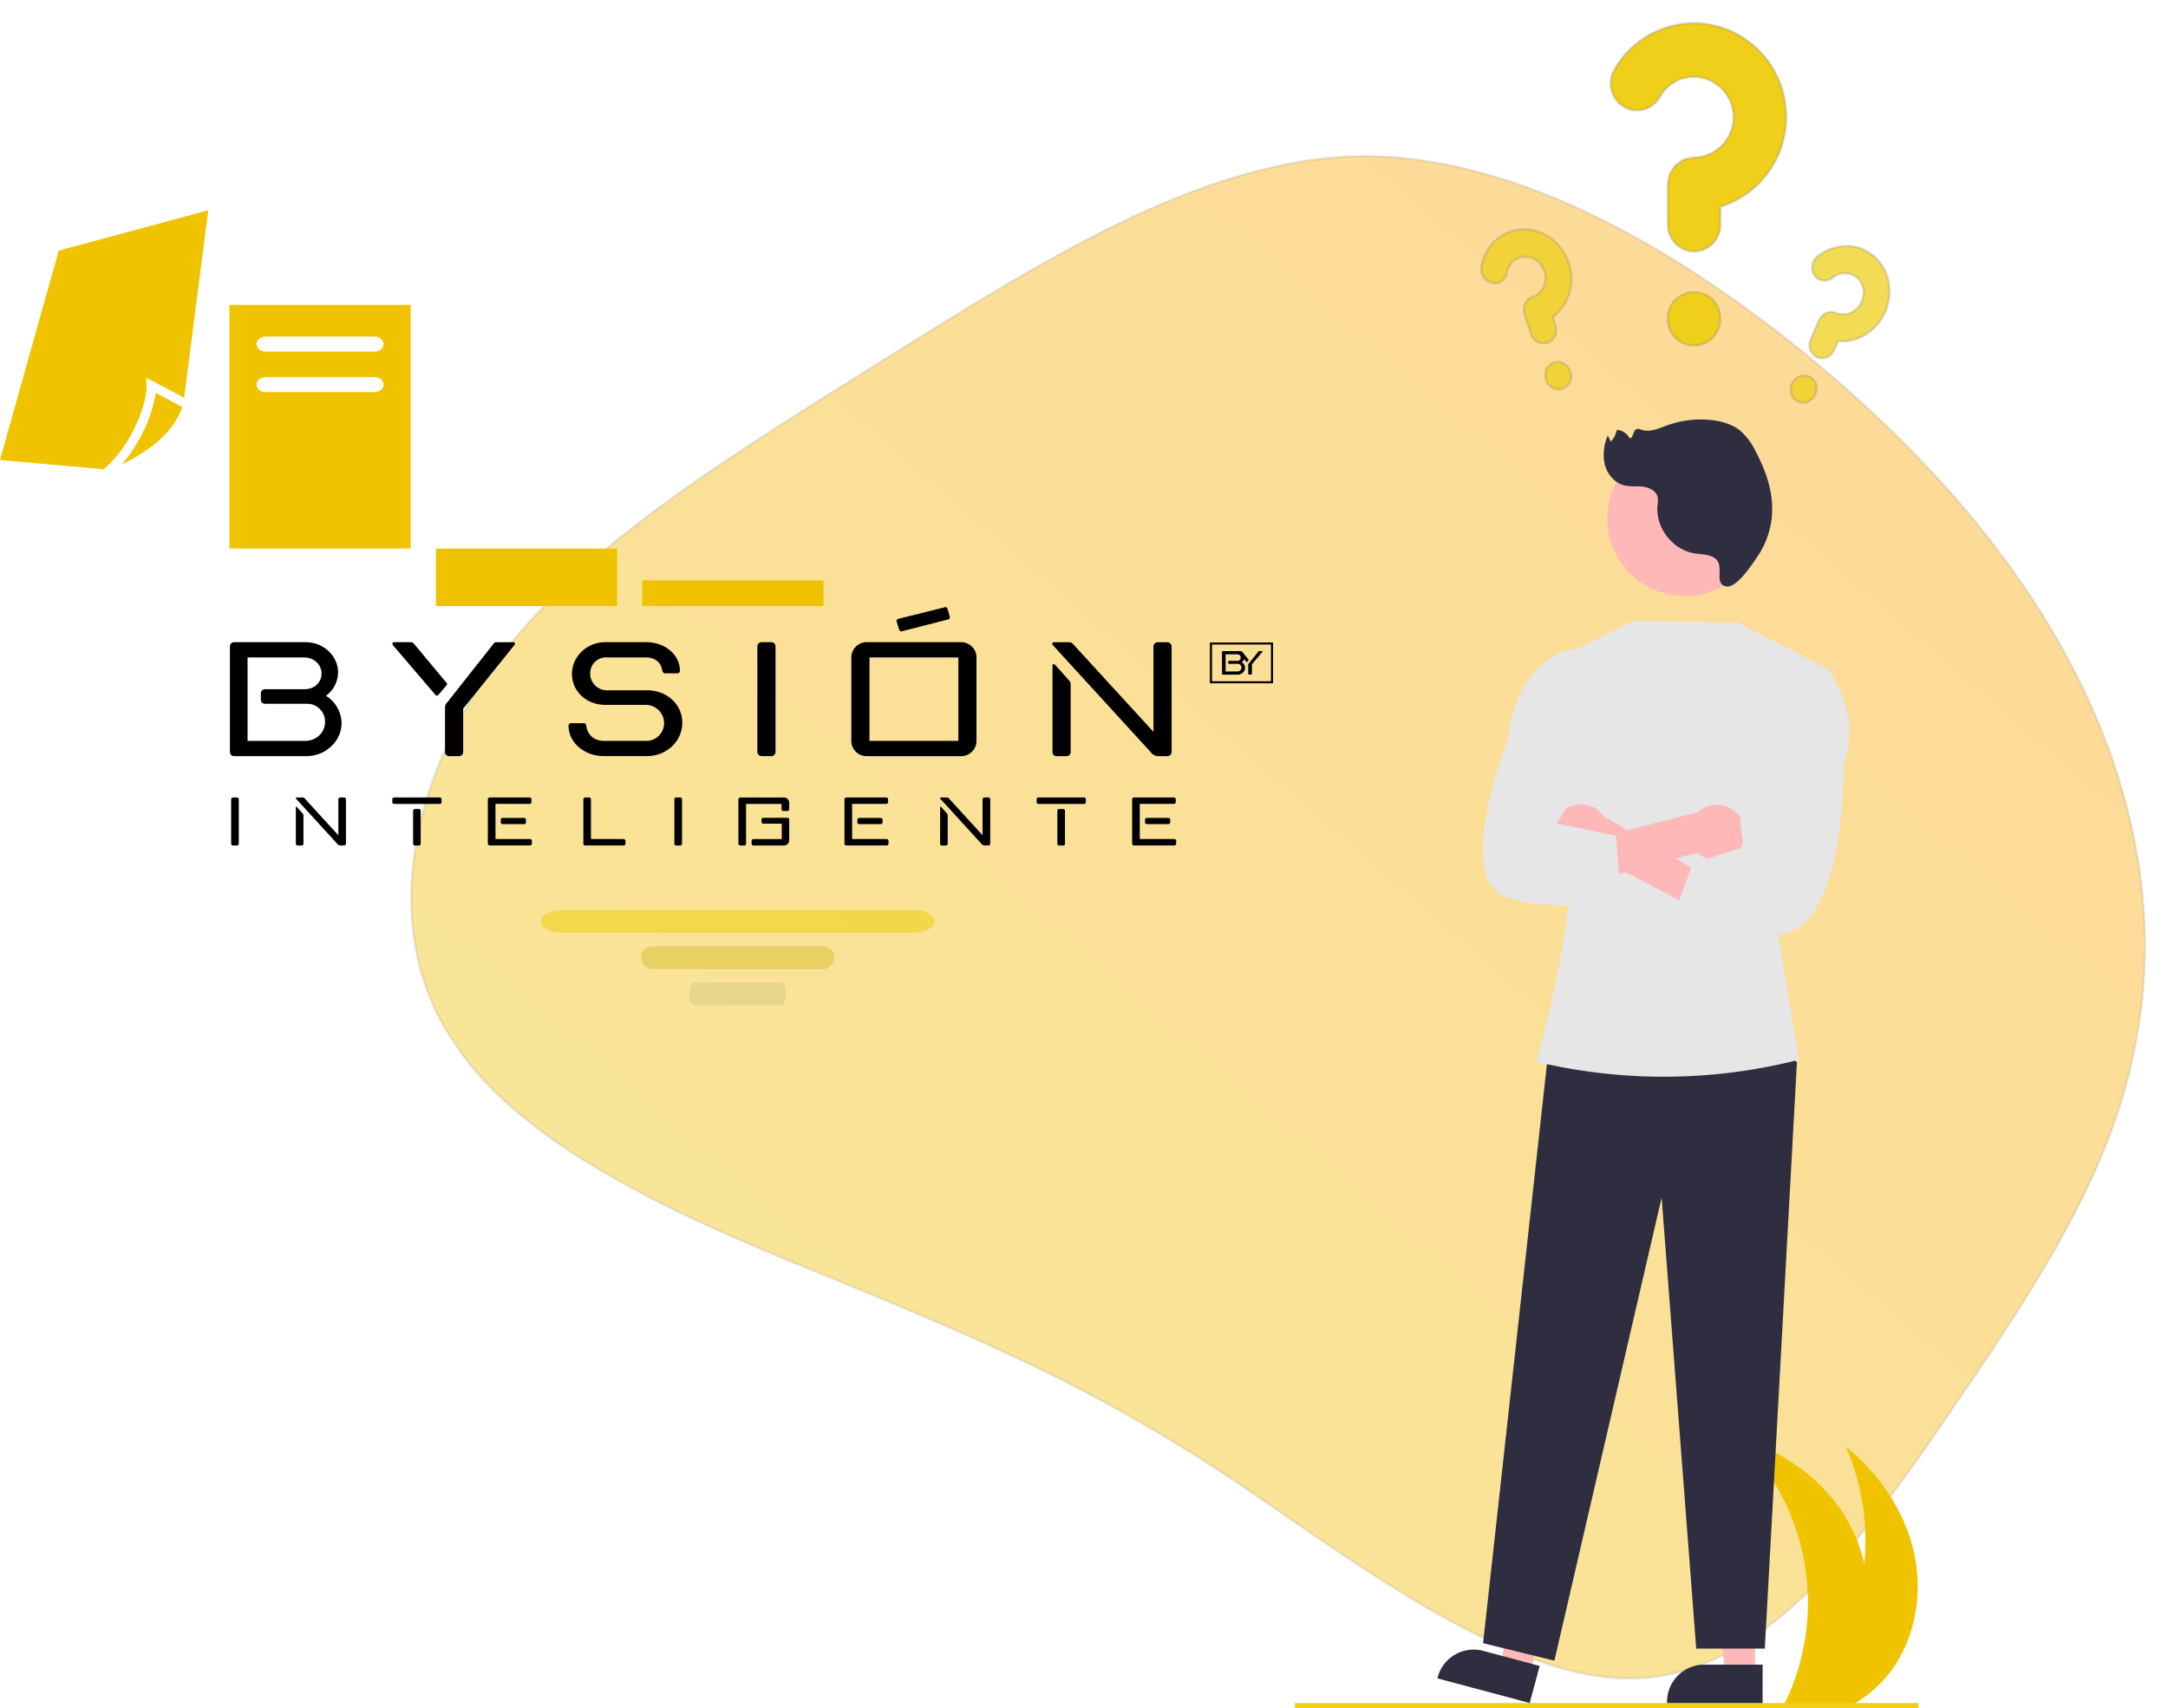 <?xml version="1.0" encoding="UTF-8"?>
<svg viewBox="0 0 896.59 706.56" xmlns="http://www.w3.org/2000/svg">
<defs>
<linearGradient id="a" y1="1">
<stop stop-color="#efcf1a" offset="0"/>
<stop stop-color="#faaa1f" offset=".958"/>
<stop stop-color="#ba7e1b" offset="1"/>
</linearGradient>
<filter id="e" x="160.54" y="55.05" width="736.05" height="648.75" filterUnits="userSpaceOnUse">
<feOffset dy="3" input="SourceAlpha"/>
<feGaussianBlur result="blur" stdDeviation="3"/>
<feFlood flood-opacity=".161"/>
<feComposite in2="blur" operator="in"/>
<feComposite in="SourceGraphic"/>
</filter>
<filter id="d" x="656.57" y="0" width="91.61" height="152.44" filterUnits="userSpaceOnUse">
<feOffset dy="3" input="SourceAlpha"/>
<feGaussianBlur result="blur-2" stdDeviation="3"/>
<feFlood flood-opacity=".161"/>
<feComposite in2="blur-2" operator="in"/>
<feComposite in="SourceGraphic"/>
</filter>
<filter id="c" x="718.45" y="86.886" width="78.791" height="96.283" filterUnits="userSpaceOnUse">
<feOffset dy="3" input="SourceAlpha"/>
<feGaussianBlur result="blur-3" stdDeviation="3"/>
<feFlood flood-opacity=".161"/>
<feComposite in2="blur-3" operator="in"/>
<feComposite in="SourceGraphic"/>
</filter>
<filter id="b" x="599.24" y="80.32" width="74.224" height="95.423" filterUnits="userSpaceOnUse">
<feOffset dy="3" input="SourceAlpha"/>
<feGaussianBlur result="blur-4" stdDeviation="3"/>
<feFlood flood-opacity=".161"/>
<feComposite in2="blur-4" operator="in"/>
<feComposite in="SourceGraphic"/>
</filter>
</defs>
<g transform="translate(-612.91 -163.57)" data-name="Grupo 64">
<g transform="translate(612.91 163.57)" filter="url(#e)">
<path transform="translate(210.7 104.85)" d="m537.92 40.15c52.935 44.038 90.471 89.621 113.57 138.3s30.8 100.44 20.212 149.11c-9.625 48.674-38.5 94.257-74.11 146.02-35.611 52.537-77 110.48-130.9 112.8s-120.31-50.997-174.21-86.537c-54.86-35.54-97.209-53.309-154.96-77.26-57.748-23.178-130.9-53.309-160.74-99.665-30.8-45.583-18.287-108.16 18.287-157.61 36.578-48.674 97.213-84.986 159.77-124.39 63.523-39.403 129.93-82.668 196.34-84.214 66.412-0.772 133.78 40.176 186.72 83.441z" fill="url(#a)" opacity=".46" stroke="rgba(112,112,112,0.32)" data-name="Trazado 134"/>
</g>
<g transform="translate(612.91 163.57)" filter="url(#d)">
<path transform="translate(657.43 .55)" d="M81.251,44.907A38.782,38.782,0,0,0,53,7.329,37.8,37.8,0,0,0,10.128,25.455a11.244,11.244,0,0,0,3.988,15.186,10.772,10.772,0,0,0,14.878-4.071,16.306,16.306,0,0,1,14.144-8.337,16.677,16.677,0,0,1,0,33.347H43.11a10.16,10.16,0,0,0-2.061.43,11.037,11.037,0,0,0-2.163.452,10.691,10.691,0,0,0-1.694,1.165,10.968,10.968,0,0,0-1.764,1.22,11.183,11.183,0,0,0-1.275,1.931,10.888,10.888,0,0,0-1.053,1.6,11.573,11.573,0,0,0-.467,2.355,10.735,10.735,0,0,0-.387,1.959V83.812l.025.126.012,5.459a11.005,11.005,0,0,0,10.89,11.088H43.2A11.006,11.006,0,0,0,54.064,89.342l-.017-7.352a38.736,38.736,0,0,0,27.2-37.084ZM35.485,120.382a11.283,11.283,0,0,0-2.41,12.1,10.892,10.892,0,0,0,10.03,6.906,11.164,11.164,0,0,0,7.737-3.224,11.452,11.452,0,0,0,0-15.783,11.1,11.1,0,0,0-15.356,0Z" fill="#efcf1a" stroke="rgba(112,112,112,0.22)" data-name="Trazado 135"/>
</g>
<g transform="translate(749.5 94)">
<path transform="translate(-271.48 -61.931)" d="M916.983,822.6a50.794,50.794,0,0,1-13.59,12.63c-1.12.71-2.27,1.38-3.44,2H872.424c.33-.66.65-1.33.96-2a95.354,95.354,0,0,0-19.84-109.34c16.64,5.14,32.02,15.16,42.08,29.37a64.469,64.469,0,0,1,10.23,23,96.276,96.276,0,0,0-7.67-48.41c13.51,10.99,24.03,26.04,28.04,42.98S927.323,808.588,916.983,822.6Z" fill="#efc300" data-name="Trazado 128"/>
<path transform="translate(-271.48 -61.931)" d="m928.14 838.07h-257.74v-2.106h258.12z" fill="#efcf1a" data-name="Path 2533"/>
<path transform="translate(-317.19 -78.192)" d="m558.58 533.59h-145.82c-4.71 0-8.528-2.1-8.528-4.7s3.818-4.7 8.528-4.7h145.82c4.71 0 8.528 2.1 8.528 4.7s-3.818 4.7-8.528 4.7z" fill="rgba(238,202,0,0.49)" data-name="Path 2550"/>
<path transform="translate(-271.48 -61.931)" d="M860.7,824.08H848.443l-5.832-47.288H860.7Z" fill="#feb8b8" data-name="Path 2559"/>
<path transform="translate(-271.48 -61.931)" d="M863.828,835.964H824.3v-.5a15.387,15.387,0,0,1,15.384-15.386h24.147Z" fill="#2f2e41" data-name="Path 2560"/>
<path transform="translate(-271.48 -61.931)" d="m767.56 823.68-11.844-3.167 6.58-47.19 17.48 4.674z" fill="#feb8b8" data-name="Path 2561"/>
<path transform="translate(-271.48 -61.931)" d="m767.52 835.96-38.189-10.212 0.129-0.483a15.387 15.387 0 0 1 18.839-10.89l23.325 6.237z" fill="#2f2e41" data-name="Path 2562"/>
<path transform="translate(-271.48 -61.931)" d="m867.75 559.07 10.269 11.932-13.28 242.44h-28.369l-14.3-186.55-44.349 191.55-29.492-7.233 26.816-243.3z" fill="#2f2e41" data-name="Path 2563"/>
<path transform="translate(-271.48 -61.931)" d="m781.9 402.54 28.246-14.172 43.437 0.764 37.38 19.127-21.268 106.22 9.187 55.38a226.53 226.53 0 0 1-108.34 0.892l-0.284-0.068s21.114-74.916 12.126-97.779z" fill="#e6e6e6" data-name="Path 2564"/>
<path transform="translate(-271.48 -61.931)" d="m863.62 345.94a31.994 31.994 0 1 0 0 0.237z" fill="#feb8b8" data-name="Path 2565"/>
<path transform="translate(-271.48 -61.931)" d="m778.01 479.98a11.462 11.462 0 0 0 16.65 5.627l57.353 30.318 1.857-13.971-55.73-32.863a11.524 11.524 0 0 0-20.131 10.889z" fill="#feb8b8" data-name="Path 2567"/>
<path transform="translate(-271.48 -61.931)" d="M854.436,482.4a11.462,11.462,0,0,1-17.478,1.848l-62.6,17.035.545-17.738,62.271-16.173a11.524,11.524,0,0,1,17.261,15.03Z" fill="#feb8b8" data-name="Path 2568"/>
<path transform="translate(-271.48 -61.931)" d="m878.76 409.03 12.205-0.765s14.29 18.855 6.364 39.316c0 0 1.373 73.5-30.276 70.48s-41.65-3.019-41.65-3.019l9.5-26.5 21.253-6.562s-6.55-28.894 5.849-40.916z" fill="#e6e6e6" data-name="Path 2569"/>
<path transform="translate(-271.48 -61.931)" d="m790.63 408.38-1.725-8.843s-25.44-0.6-30.47 37.951c0 0-22.877 57.692-0.454 65.121s47.089 0 47.089 0l-1.857-25.444-24.67-5.033s12.745-16.489 5.8-30.792z" fill="#e6e6e6" data-name="Path 2570"/>
<path transform="translate(-271.48 -61.931)" d="M842.7,361.645c-2.353-.923-4.959-.875-7.446-1.331-8.893-1.638-15.752-10.707-14.908-19.71a10.851,10.851,0,0,0,.058-3.533c-.616-2.569-3.472-3.948-6.095-4.256s-5.333.086-7.885-.6c-3.94-1.055-6.883-4.648-7.881-8.6a19.487,19.487,0,0,1,1.267-11.963l1.224,2.552a9.918,9.918,0,0,0,2.506-4.853,6.255,6.255,0,0,1,5.166,3.273c1.581.706,1.388-2.906,2.964-3.621a2.959,2.959,0,0,1,2.1.273c3.473,1.165,7.156-.583,10.6-1.836a40.418,40.418,0,0,1,18.642-2.13c4.183.511,8.405,1.747,11.66,4.419A26.606,26.606,0,0,1,860.831,318c4.017,7.508,7.043,15.792,6.961,24.31a35.3,35.3,0,0,1-6.164,19.519c-2.052,2.986-8.68,13.343-13.085,12.2C843.009,372.607,849.329,364.243,842.7,361.645Z" fill="#2f2e41" data-name="Path 2387"/>
<path transform="translate(-275.75 -63.193)" d="m480.04 533.59h-71.624a4.731 4.731 0 0 1 0-9.4h71.623a4.731 4.731 0 0 1 0 9.4z" fill="rgba(210,184,33,0.44)" data-name="Path 2550"/>
<path transform="translate(-255.75 -48.193)" d="m442.14 533.59h-35.812c-1.157 0-2.094-2.1-2.094-4.7s0.938-4.7 2.094-4.7h35.812c1.157 0 2.094 2.1 2.094 4.7s-0.938 4.7-2.094 4.7z" fill="rgba(209,196,126,0.44)" data-name="Path 2550"/>
</g>
<g transform="translate(562.91 123.32)">
<g transform="translate(50 127.23)" fill="#efc300">
<path transform="translate(-13.723 -113.52)" d="M108.61,152.67V253.443h74.958V152.67Zm60.015,36.089v-.031H123.553v.031c-2.056-.046-3.724-1.431-3.724-3.124s1.651-3.063,3.724-3.124h45.072c2.056.046,3.724,1.431,3.724,3.124S170.7,188.7,168.625,188.759Zm0-16.744v-.031H123.553v.031c-2.056-.046-3.724-1.431-3.724-3.124s1.651-3.063,3.724-3.124h45.072c2.056.046,3.724,1.431,3.724,3.124S170.7,171.969,168.625,172.015Z"/>
<rect transform="translate(180.26 139.94)" width="74.958" height="23.762"/>
<rect transform="translate(265.62 153.08)" width="74.958" height="10.619"/>
<path transform="translate(-50 -127.23)" d="M105.5,217.569c5.44-11.1,5.164-17.683,5.148-17.76l-.178-3.324,15.688,8.264,9.973-77.519L74.284,143.913,50,230.5l42.854,3.863a51.3,51.3,0,0,0,12.644-16.79Z"/>
<path transform="translate(-30.757 -100.78)" d="m105.73 181.9-10.6-5.587a52.985 52.985 0 0 1-5.331 16.372 59.067 59.067 0 0 1-8.71 13.22 69.9 69.9 0 0 0 12.061-7.233c10.879-7.88 12.952-16.621 12.952-16.637z"/>
</g>
<g transform="translate(145.08 291.38)">
<path transform="translate(-108.73 -228.81)" d="m108.73 245.06a1.712 1.712 0 0 1 1.732-1.739h29.627c7.318 0 13.373 5.663 13.373 12.512a12.27 12.27 0 0 1-5 9.68 13.555 13.555 0 0 1 6.443 11.235c0 7.495-6.541 13.7-14.522 13.7h-29.921a1.683 1.683 0 0 1-1.732-1.647zm7.3 4.571v34.52h23.67c4.808 0 8.37-3.463 8.37-7.849a7.348 7.348 0 0 0-7.593-7.495h-17.225a1.693 1.693 0 0 1-1.732-1.647v-2.739a1.693 1.693 0 0 1 1.732-1.647h16.348c4.323 0 7.026-3.016 7.026-6.479 0-3.74-3.173-6.664-7.221-6.664z"/>
<path transform="translate(-83.031 -228.81)" d="M150.25,243.874c0-.369.291-.554.777-.554h6.735a1.629,1.629,0,0,1,1.441.723l13.47,16.159a.688.688,0,0,1,.194.462.58.58,0,0,1-.194.462l-3.465,4.017a.752.752,0,0,1-1.166,0l-17.4-20.361A1.388,1.388,0,0,1,150.25,243.874ZM179.5,270.822v17.991a1.72,1.72,0,0,1-1.829,1.647h-3.95a1.683,1.683,0,0,1-1.732-1.647V270.36a2.956,2.956,0,0,1,.955-2.185l19.039-24.116a1.371,1.371,0,0,1,1.344-.723h6.832c.486,0,.777.185.777.554a1.609,1.609,0,0,1-.486.908Z"/>
<path transform="translate(-55.184 -228.81)" d="M202.525,277.763c.486,3.74,3.076,6.387,7.5,6.387h17.226a7.36,7.36,0,0,0,7.5-7.31,7.593,7.593,0,0,0-7.5-7.587H210.41c-7.593,0-13.761-5.479-13.761-12.789,0-7.218,6.152-13.143,13.761-13.143h17.129c7.026,0,13.761,4.755,13.761,11.958a1.027,1.027,0,0,1-1.052.908h-5.2c-.486,0-.955-.369-1.149-1.554-.486-2.739-2.687-5.017-6.735-5.017h-16.06a6.554,6.554,0,0,0-6.929,6.572,6.92,6.92,0,0,0,6.929,7.033h16.643c7.981,0,14.522,5.663,14.522,13.42,0,7.68-6.541,13.789-14.522,13.789H209.665c-7.318,0-14.425-5.109-14.425-12.6a1.036,1.036,0,0,1,1.052-1h5.2A.981.981,0,0,1,202.525,277.763Z"/>
<path transform="translate(-25.332 -228.81)" d="M243.47,244.967a1.758,1.758,0,0,1,1.732-1.647h4.047a1.747,1.747,0,0,1,1.732,1.647V288.8a1.832,1.832,0,0,1-1.732,1.647H245.2a1.819,1.819,0,0,1-1.732-1.647Z"/>
<path transform="translate(-10.477 -233.89)" d="M267.47,254.62a6.337,6.337,0,0,1,6.541-6.218h38.677a6.328,6.328,0,0,1,6.541,6.218v34.7a6.338,6.338,0,0,1-6.541,6.218H274.011a6.328,6.328,0,0,1-6.541-6.218Zm7.512,34.612h36.75v-34.52h-36.75ZM286.9,238.738l19.136-4.755c.1,0,.194-.092.389-.092.388,0,.68.277.858.816l.874,3.109a.886.886,0,0,1-.68,1.185l-18.958,4.848c-.1,0-.194.092-.388.092a.964.964,0,0,1-.858-.723l-1.052-3.293a.9.9,0,0,1,.68-1.185Z"/>
<path transform="translate(21.294 -228.8)" d="M362.479,243.33h3.853a1.785,1.785,0,0,1,1.829,1.739v43.738a1.782,1.782,0,0,1-1.829,1.647h-3.562a3.8,3.8,0,0,1-3.076-1.462l-40.409-44.2a1.356,1.356,0,0,1-.486-1c0-.277.194-.462.68-.462h6.443a2.018,2.018,0,0,1,1.441.723L360.65,280.4V245.054a1.772,1.772,0,0,1,1.829-1.724Zm-36.07,45.477a1.693,1.693,0,0,1-1.732,1.647h-4.047a1.683,1.683,0,0,1-1.732-1.647V252.918c0-.369.194-.554.388-.554.291,0,.68.277,1.149.816l5.294,5.941a2.2,2.2,0,0,1,.68,1.462Z"/>
<g transform="translate(.518 78.75)">
<path transform="translate(-109.05 -285.06)" d="M109.05,285.753a.741.741,0,0,1,.729-.693h1.7a.741.741,0,0,1,.729.693v18.468a.765.765,0,0,1-.729.693h-1.7a.752.752,0,0,1-.729-.693Z"/>
<path transform="translate(-98.831 -285.06)" d="M143.919,285.06h1.619a.757.757,0,0,1,.777.723v18.422a.753.753,0,0,1-.777.693h-1.489a1.617,1.617,0,0,1-1.3-.616l-17-18.622a.559.559,0,0,1-.194-.416c0-.123.081-.185.291-.185h2.7a.872.872,0,0,1,.615.308l14,15.313V285.8a.713.713,0,0,1,.745-.739Zm-15.186,19.161a.708.708,0,0,1-.729.693h-1.7a.708.708,0,0,1-.729-.693V289.108c0-.154.081-.231.162-.231.13,0,.291.123.486.354l2.218,2.493a.938.938,0,0,1,.275.616v11.881Z"/>
<path transform="translate(-83.568 -285.06)" d="M150.22,285.753a.74.74,0,0,1,.729-.693h18.893a.707.707,0,0,1,.729.693v1.231a.691.691,0,0,1-.729.739H150.949a.718.718,0,0,1-.729-.739Zm8.58,4.771a.717.717,0,0,1,.761-.693h1.651a.689.689,0,0,1,.729.693v13.7a.68.68,0,0,1-.729.693h-1.635a.717.717,0,0,1-.761-.693v-13.7Z"/>
<path transform="translate(-68.465 -285.06)" d="M177.777,302.251H192.1a.769.769,0,0,1,.729.723v1.231a.765.765,0,0,1-.729.693H175.349a.752.752,0,0,1-.729-.693V285.783a.757.757,0,0,1,.729-.723h16.546a.763.763,0,0,1,.761.723v1.231a.772.772,0,0,1-.761.693H177.777Zm2.186-8.034a.7.7,0,0,1,.7-.693h8.985a.729.729,0,0,1,.729.693v1.154a.719.719,0,0,1-.729.693h-8.985a.672.672,0,0,1-.7-.693Z"/>
<path transform="translate(-53.362 -285.06)" d="M199.02,285.753a.772.772,0,0,1,.761-.693H201.4a.76.76,0,0,1,.761.693v16.5h13.518a.763.763,0,0,1,.761.723v1.2a.763.763,0,0,1-.761.723h-15.9a.763.763,0,0,1-.761-.723Z"/>
<path transform="translate(-38.972 -285.06)" d="M222.27,285.753a.729.729,0,0,1,.729-.693h1.7a.741.741,0,0,1,.729.693v18.468a.765.765,0,0,1-.729.693H223a.752.752,0,0,1-.729-.693Z"/>
<path transform="translate(-28.846 -285.06)" d="M257.361,285.06a2.209,2.209,0,0,1,2.267,2.155v2.693a.759.759,0,0,1-.777.739H257.2a.7.7,0,0,1-.729-.739v-2.185H241.787V304.19a.734.734,0,0,1-.729.723h-1.651a.778.778,0,0,1-.777-.723V285.8a.778.778,0,0,1,.777-.723h17.954Zm1.489,8.388a.753.753,0,0,1,.777.693v8.618a2.18,2.18,0,0,1-2.234,2.155H244.814a.757.757,0,0,1-.729-.723v-1.2a.757.757,0,0,1,.729-.723h11.737v-6.387h-7.609a.742.742,0,0,1-.761-.723v-1a.717.717,0,0,1,.761-.693h9.908Z"/>
<path transform="translate(-12.078 -285.06)" d="M268.877,302.251H283.2a.769.769,0,0,1,.729.723v1.231a.765.765,0,0,1-.729.693H266.449a.752.752,0,0,1-.729-.693V285.783a.757.757,0,0,1,.729-.723h16.546a.763.763,0,0,1,.761.723v1.231a.772.772,0,0,1-.761.693H268.877Zm2.186-8.034a.7.7,0,0,1,.7-.693h8.985a.729.729,0,0,1,.729.693v1.154a.719.719,0,0,1-.729.693h-8.985a.672.672,0,0,1-.7-.693Z"/>
<path transform="translate(3.031 -285.06)" d="M308.489,285.06h1.619a.757.757,0,0,1,.777.723v18.422a.753.753,0,0,1-.777.693h-1.489a1.617,1.617,0,0,1-1.3-.616l-17-18.622a.559.559,0,0,1-.194-.416c0-.123.081-.185.275-.185h2.7a.872.872,0,0,1,.615.308l14,15.313V285.8a.745.745,0,0,1,.761-.739Zm-15.17,19.161a.708.708,0,0,1-.729.693h-1.7a.708.708,0,0,1-.728-.693V289.108c0-.154.081-.231.162-.231.129,0,.291.123.486.354l2.218,2.493a.939.939,0,0,1,.275.616v11.881Z"/>
<path transform="translate(18.3 -285.06)" d="M314.8,285.753a.74.74,0,0,1,.729-.693h18.893a.707.707,0,0,1,.729.693v1.231a.691.691,0,0,1-.729.739H315.529a.718.718,0,0,1-.729-.739Zm8.58,4.771a.717.717,0,0,1,.761-.693h1.651a.689.689,0,0,1,.729.693v13.7a.68.68,0,0,1-.729.693h-1.651a.717.717,0,0,1-.761-.693Z"/>
<path transform="translate(33.403 -285.06)" d="M342.357,302.251h14.328a.769.769,0,0,1,.729.723v1.231a.765.765,0,0,1-.729.693H339.929a.752.752,0,0,1-.729-.693V285.783a.757.757,0,0,1,.729-.723h16.546a.763.763,0,0,1,.761.723v1.231a.772.772,0,0,1-.761.693H342.357Zm2.186-8.034a.7.7,0,0,1,.7-.693h8.985a.729.729,0,0,1,.729.693v1.154a.719.719,0,0,1-.729.693h-8.985a.672.672,0,0,1-.7-.693Z"/>
</g>
<path transform="translate(46.213 -228.76)" d="m384.32 259.44h-24.382v-15.205h24.381zm0.874-16.036h-26.13v16.867h26.13z"/>
<g transform="translate(410.28 18.206)">
<path transform="translate(-362.15 -245.72)" d="M373.191,249.321a.212.212,0,0,0-.032-.092l-2.768-3.355a.453.453,0,0,0-.291-.154h-1.36c-.016,0,0,.015-.016.015-.032,0-.081-.015-.113-.015h-6.1a.309.309,0,0,0-.259.108.352.352,0,0,0-.1.262v9.018a.316.316,0,0,0,.1.246.352.352,0,0,0,.259.092h6.168a3.023,3.023,0,0,0,1.166-.231,3.228,3.228,0,0,0,.955-.616,2.869,2.869,0,0,0,.648-.908,2.535,2.535,0,0,0,.243-1.108,2.469,2.469,0,0,0-.372-1.308,3.042,3.042,0,0,0-.971-.985,2.848,2.848,0,0,0,.761-.862,3.891,3.891,0,0,0,.162-.385l1,1.185a.209.209,0,0,0,.113.062.142.142,0,0,0,.113-.062l.7-.816c-.016-.031,0-.062,0-.092Zm-3.465,4.355a1.705,1.705,0,0,1-1.23.462h-4.857v-7.11h4.792a1.48,1.48,0,0,1,1.052.4,1.283,1.283,0,0,1,.421.954,1.339,1.339,0,0,1-.389.954,1.369,1.369,0,0,1-1.052.4H365.1a.352.352,0,0,0-.259.092.316.316,0,0,0-.1.246v.569a.316.316,0,0,0,.1.246.352.352,0,0,0,.259.092h3.546a1.443,1.443,0,0,1,1.166.477,1.653,1.653,0,0,1,.4,1.108,1.475,1.475,0,0,1-.486,1.108Z"/>
<path transform="translate(-358 -245.72)" d="M374.688,245.72h-1.328a.322.322,0,0,0-.275.154l-4.015,4.971c-.049.062-.1.139-.146.2a.622.622,0,0,0-.065.246v3.8c0,.231.113.339.356.339h.777c.259,0,.389-.108.389-.339v-3.94l4.355-5.14a.854.854,0,0,0,.1-.185c.016-.062-.032-.108-.146-.108Z"/>
</g>
</g>
</g>
<g transform="translate(612.91 163.57)" filter="url(#c)">
<path transform="matrix(.92 .39 -.39 .92 749.26 84.66)" d="M44.177,25.984c0-9.044-5.668-16.96-13.82-19.3S13.6,8.16,9.382,15.993a5.939,5.939,0,0,0,1.951,7.8A5.139,5.139,0,0,0,18.611,21.7,7.924,7.924,0,0,1,25.53,17.42c4.413,0,7.991,3.834,7.991,8.564s-3.578,8.564-7.991,8.564h-.013a4.765,4.765,0,0,0-1.008.221A5.177,5.177,0,0,0,23.451,35a5.23,5.23,0,0,0-.829.6,5.367,5.367,0,0,0-.863.627,5.777,5.777,0,0,0-.624.992,5.626,5.626,0,0,0-.515.823,6.207,6.207,0,0,0-.228,1.21,5.758,5.758,0,0,0-.189,1.006v5.709l.012.065.006,2.8a5.528,5.528,0,0,0,5.327,5.7h.013a5.531,5.531,0,0,0,5.314-5.723l-.008-3.776c7.871-2.508,13.279-10.247,13.309-19.047ZM21.787,64.751a6.01,6.01,0,0,0-1.179,6.216A5.162,5.162,0,0,0,29.3,72.858a6.1,6.1,0,0,0,0-8.107,5.244,5.244,0,0,0-7.513,0Z" fill="rgba(239,207,26,0.75)" stroke="rgba(112,112,112,0.22)" data-name="Trazado 136"/>
</g>
<g transform="translate(612.91 163.57)" filter="url(#b)">
<path transform="matrix(.95 -.31 .31 .95 598.8 94.92)" d="M44.177,25.984c0-9.044-5.668-16.96-13.82-19.3S13.6,8.16,9.382,15.993a5.939,5.939,0,0,0,1.951,7.8A5.139,5.139,0,0,0,18.611,21.7,7.924,7.924,0,0,1,25.53,17.42c4.413,0,7.991,3.834,7.991,8.564s-3.578,8.564-7.991,8.564h-.013a4.765,4.765,0,0,0-1.008.221A5.177,5.177,0,0,0,23.451,35a5.23,5.23,0,0,0-.829.6,5.367,5.367,0,0,0-.863.627,5.777,5.777,0,0,0-.624.992,5.626,5.626,0,0,0-.515.823,6.207,6.207,0,0,0-.228,1.21,5.758,5.758,0,0,0-.189,1.006v5.709l.012.065.006,2.8a5.528,5.528,0,0,0,5.327,5.7h.013a5.531,5.531,0,0,0,5.314-5.723l-.008-3.776c7.871-2.508,13.279-10.247,13.309-19.047ZM21.787,64.751a6.01,6.01,0,0,0-1.179,6.216A5.162,5.162,0,0,0,29.3,72.858a6.1,6.1,0,0,0,0-8.107,5.244,5.244,0,0,0-7.513,0Z" fill="rgba(239,207,26,0.75)" stroke="rgba(112,112,112,0.22)" data-name="Trazado 137"/>
</g>
</g>
</svg>
